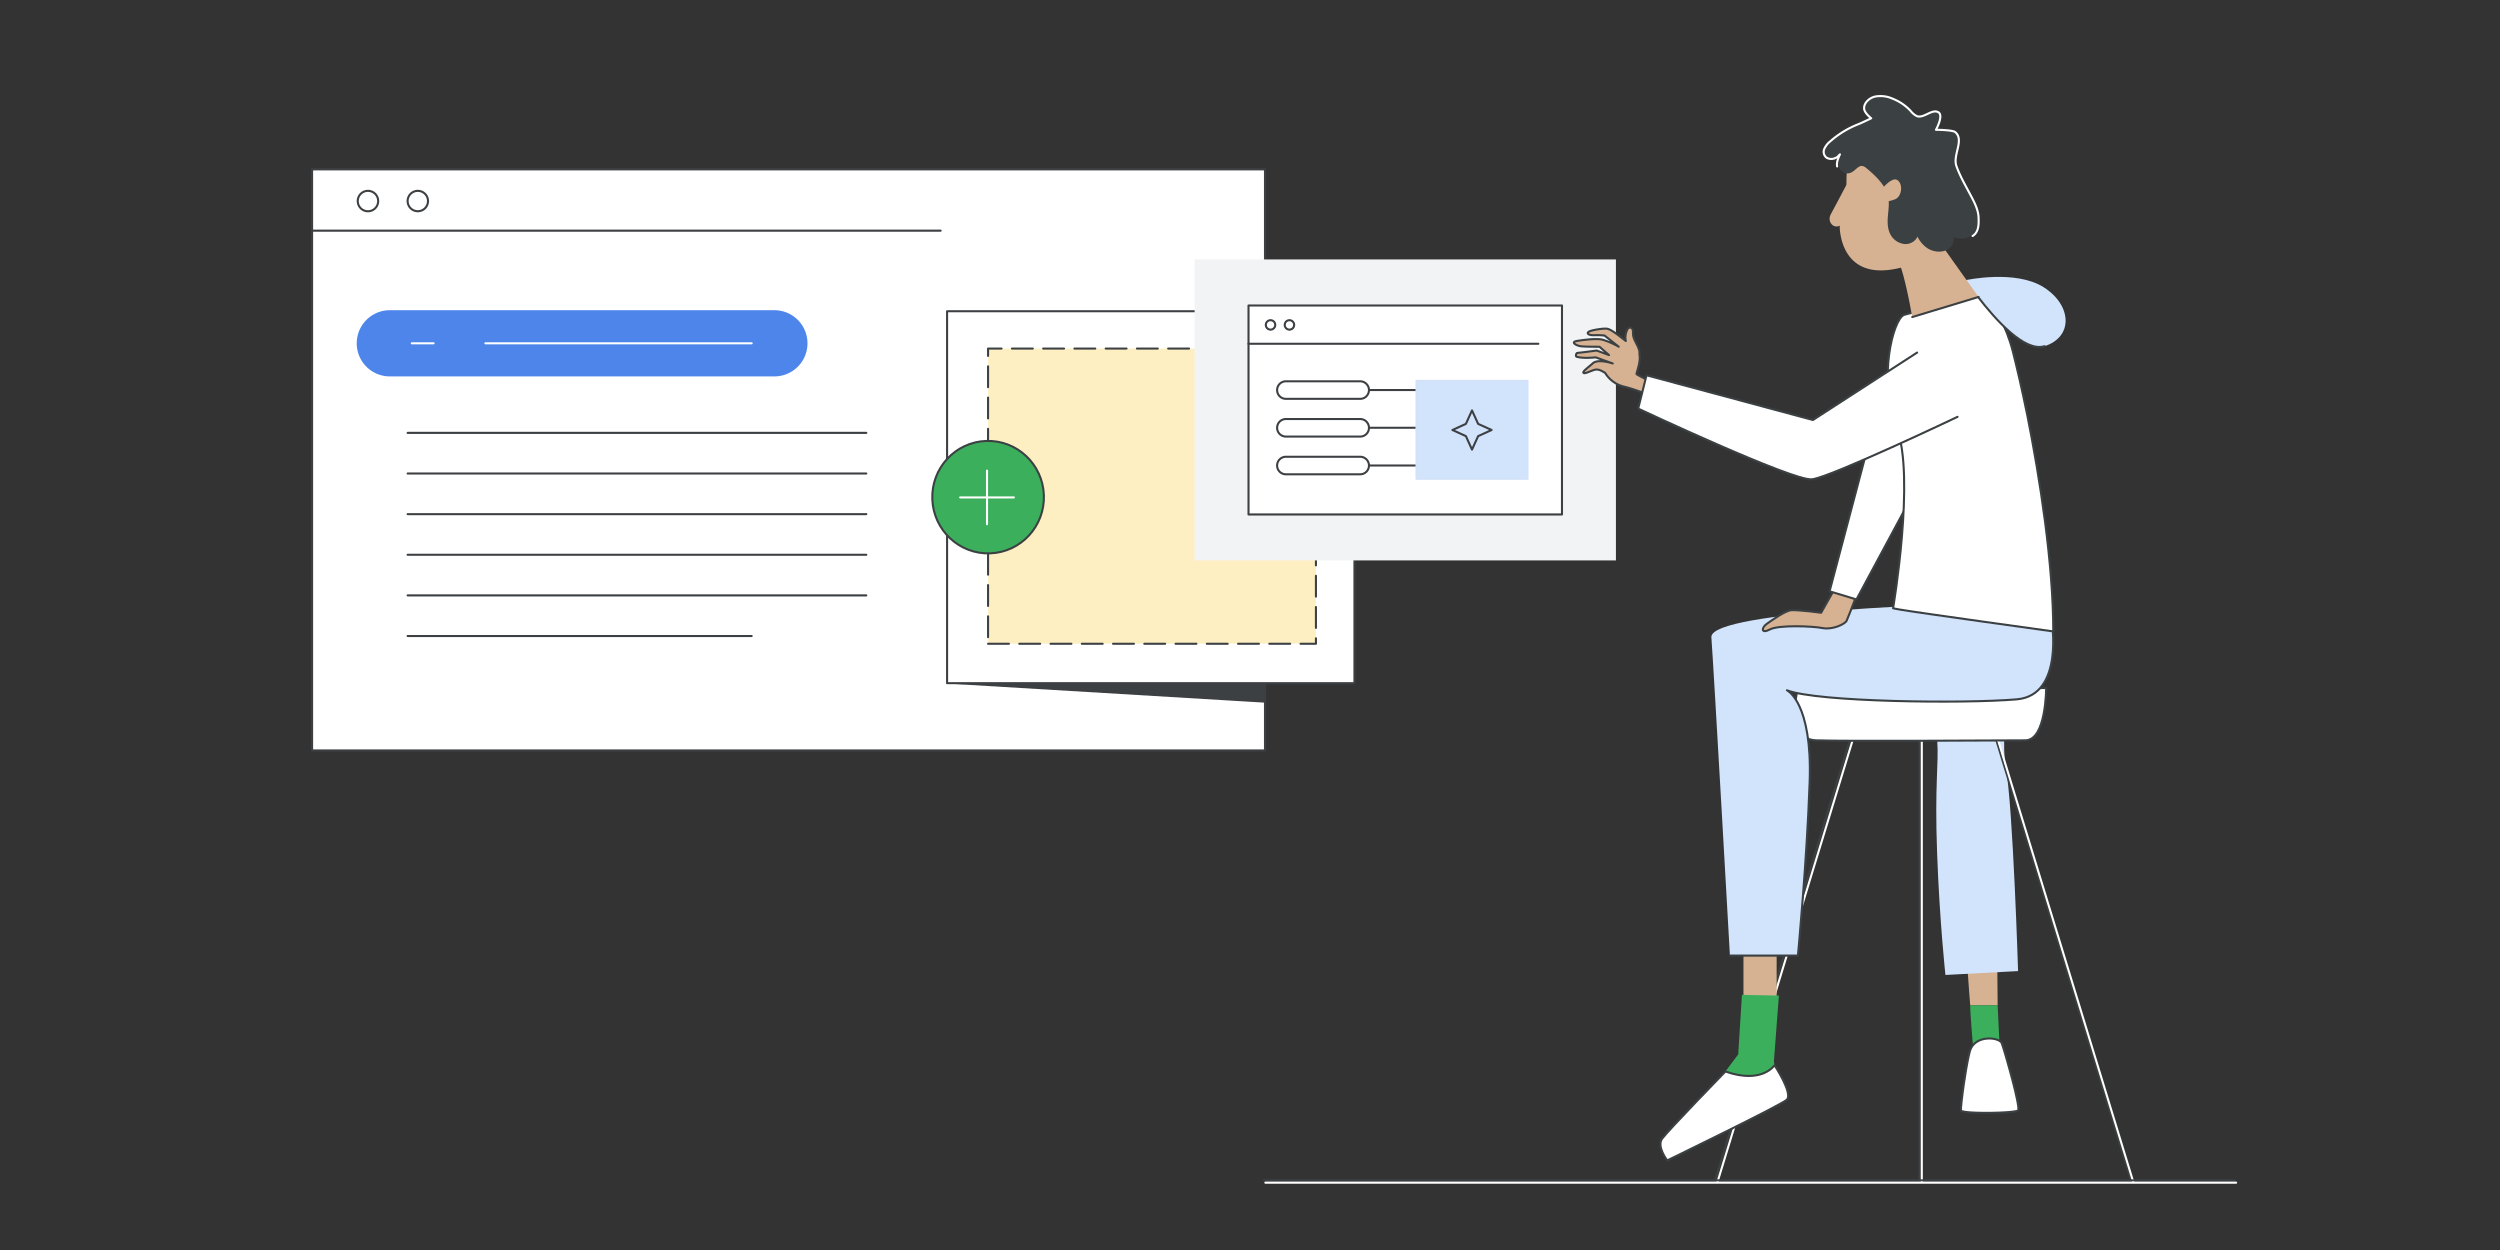 <svg id="Layer_1" data-name="Layer 1" xmlns="http://www.w3.org/2000/svg" viewBox="0 0 1200 600"><rect x="0" y="0" width="1200" height="600" fill="#333333" stroke="none"/><defs><style>.cls-1,.cls-17,.cls-2,.cls-5{fill:#fff;}.cls-1,.cls-14,.cls-4,.cls-5{stroke:#3d4043;}.cls-1,.cls-10,.cls-12,.cls-14,.cls-15,.cls-17,.cls-19,.cls-3,.cls-4,.cls-5,.cls-9{stroke-linecap:round;}.cls-1,.cls-10,.cls-12,.cls-14,.cls-15,.cls-17,.cls-19,.cls-3,.cls-4,.cls-5,.cls-8,.cls-9{stroke-linejoin:round;}.cls-2,.cls-3{stroke:#3c4043;}.cls-10,.cls-12,.cls-14,.cls-3,.cls-8,.cls-9{fill:none;}.cls-4{fill:#3d4043;}.cls-10,.cls-4,.cls-5,.cls-6,.cls-7{fill-rule:evenodd;}.cls-6{fill:#feefc3;}.cls-7{fill:#4e85eb;}.cls-8{stroke:#4e85eb;}.cls-9{stroke:#fff;}.cls-10,.cls-12,.cls-17,.cls-19{stroke:#3b4043;}.cls-10{stroke-dasharray:10 5;}.cls-11{fill:#3caf5d;}.cls-13{fill:#f1f3f4;}.cls-15,.cls-18{fill:#d2e3fc;}.cls-15{stroke:#d4e2f9;}.cls-16{fill:#d6b292;}.cls-19{fill:#3b4043;}</style></defs><path class="cls-1" d="M607.2,81.28H149.8V360.2H607.2Z"/><path class="cls-2" d="M181.52,96.49a4.9,4.9,0,1,1-4.89-4.88A4.89,4.89,0,0,1,181.52,96.49Z"/><path class="cls-2" d="M205.44,96.49a4.89,4.89,0,1,1-4.89-4.88A4.89,4.89,0,0,1,205.44,96.49Z"/><path class="cls-3" d="M150.26,110.72H451.5"/><path class="cls-4" d="M606.63,336.75v-9.06H455.81Z"/><path class="cls-5" d="M454.6,327.93H650.13V149.4H454.6Z"/><path class="cls-6" d="M474.27,309H631.65V167.3H474.27Z"/><path class="cls-7" d="M371.7,180.18H187.12a15.39,15.39,0,0,1,0-30.78H371.7a15.39,15.39,0,0,1,0,30.78Z"/><path class="cls-8" d="M371.7,180.18H187.12a15.39,15.39,0,0,1,0-30.78H371.7a15.39,15.39,0,0,1,0,30.78"/><path class="cls-9" d="M233,164.79H360.8"/><path class="cls-9" d="M197.67,164.79h10.45"/><line class="cls-3" x1="195.66" y1="207.78" x2="415.82" y2="207.78"/><line class="cls-3" x1="195.66" y1="227.28" x2="415.82" y2="227.28"/><line class="cls-3" x1="195.66" y1="246.79" x2="415.82" y2="246.79"/><line class="cls-3" x1="195.66" y1="266.29" x2="415.82" y2="266.29"/><line class="cls-3" x1="195.66" y1="285.79" x2="415.82" y2="285.79"/><line class="cls-3" x1="195.66" y1="305.29" x2="360.8" y2="305.29"/><path class="cls-10" d="M474.27,309H631.65V167.3H474.27Z"/><ellipse class="cls-11" cx="474.27" cy="238.67" rx="26.79" ry="26.99" transform="translate(-8.45 17.59) rotate(-2.11)"/><line class="cls-9" x1="460.89" y1="238.76" x2="486.66" y2="238.76"/><line class="cls-9" x1="473.77" y1="225.88" x2="473.77" y2="251.64"/><ellipse class="cls-12" cx="474.27" cy="238.67" rx="26.79" ry="26.99" transform="translate(-8.45 17.59) rotate(-2.11)"/><path class="cls-13" d="M573.41,269V124.53H775.64V269Z"/><path class="cls-1" d="M749.75,146.63H599.29V246.94H749.75Z"/><path class="cls-14" d="M609.87,158.22A2.26,2.26,0,1,0,607.6,156,2.27,2.27,0,0,0,609.87,158.22Z"/><path class="cls-14" d="M618.94,158.22a2.26,2.26,0,1,0-2.27-2.26A2.27,2.27,0,0,0,618.94,158.22Z"/><path class="cls-14" d="M599.29,165H738.4"/><path class="cls-14" d="M655,205.32h25.07"/><path class="cls-14" d="M656.41,187.21h25.08"/><path class="cls-14" d="M655,223.43h25.07"/><path class="cls-1" d="M652.69,209.55H617.43a4.21,4.21,0,1,1,0-8.41h35.26a4.21,4.21,0,1,1,0,8.41Z"/><path class="cls-1" d="M652.69,191.44H617.43a4.21,4.21,0,1,1,0-8.41h35.26a4.21,4.21,0,1,1,0,8.41Z"/><path class="cls-1" d="M652.69,227.66H617.43a4.21,4.21,0,1,1,0-8.41h35.26a4.21,4.21,0,1,1,0,8.41Z"/><path class="cls-15" d="M733.21,182.85H679.92v47h53.29Z"/><path class="cls-14" d="M706.56,197l-2.93,6.46-6.47,2.94,6.47,2.94,2.93,6.47,2.94-6.47,6.47-2.94-6.47-2.94Z"/><path class="cls-16" d="M958.87,482.56H945.71s-.24-3.09-.54-6.77c-.4-5.18-.88-11.54-.88-12.1H958.7l.11,12.27Z"/><path class="cls-11" d="M945.71,482.56C945.55,484.47,947,502,947,502l12.86,1-1-20.45Z"/><path class="cls-17" d="M968.65,533c-1.37,1.37-27.07,1.74-27.38,0a4.91,4.91,0,0,1,0-.91c0-.31,0-.67.07-1.1s.08-.79.12-1.25.07-.71.11-1.1.09-.82.14-1.26.09-.72.14-1.1.1-.82.15-1.25.09-.72.14-1.1.11-.83.17-1.25.1-.72.15-1.1.11-.84.18-1.26.1-.74.16-1.1L943,518c.06-.36.11-.74.17-1.1l.2-1.26c.06-.37.12-.74.17-1.1s.15-.84.21-1.25.14-.74.2-1.1.14-.85.22-1.26.13-.74.21-1.1c.17-.92.34-1.78.51-2.55.09-.39.16-.76.25-1.1.16-.65.3-1.23.44-1.69,2.38-7.93,14-6.67,15.22-3.81.25.59.91,2.65,1.75,5.5l.32,1.1c.24.81.49,1.66.74,2.55.1.36.21.73.31,1.1s.23.83.35,1.26.21.73.31,1.1l.33,1.25c.11.36.21.73.31,1.1l.33,1.26.3,1.1c.11.42.21.84.32,1.25s.19.74.29,1.1.21.84.3,1.26.19.74.28,1.1l.3,1.25c.09.38.18.74.25,1.1s.2.84.28,1.25.16.75.24,1.1.18.86.25,1.26.15.76.2,1.1.14.89.19,1.25.08.81.08,1.1A1.41,1.41,0,0,1,968.65,533Z"/><path class="cls-18" d="M929.87,326.5c-.39,10.28-.79,17.63,0,29s-1.29,20.76-.06,54.06,4,58.42,4,58.42l34.86-1.86S966.3,388.4,962.77,368s5.88-47.4,5.88-47.4Z"/><line class="cls-12" x1="954.5" y1="343.08" x2="1022.87" y2="566.57"/><line class="cls-12" x1="921.34" y1="342.92" x2="921.34" y2="566.57"/><line class="cls-12" x1="891.63" y1="343.08" x2="823.26" y2="566.57"/><line class="cls-9" x1="955.62" y1="343.92" x2="1023.99" y2="567.4"/><line class="cls-9" x1="922.46" y1="343.76" x2="922.46" y2="567.4"/><line class="cls-9" x1="892.75" y1="343.92" x2="824.38" y2="567.4"/><path class="cls-17" d="M863,330.24s-6.53,24.58,8.63,25.12,90.47,0,100.52,0,10-25.12,10-25.12Z"/><rect class="cls-16" x="836.86" y="452.05" width="15.93" height="26.95"/><path class="cls-11" d="M836.13,477.54l-1.79,28.57-9.1,12.13s20,3.39,27.55-.71l-1.32-8,2.4-31.65Z"/><path class="cls-17" d="M828.2,514.31s-27.75,28.55-30.42,32.3S800.27,557,800.27,557s54-26.22,57.32-29.07-5.83-16.62-5.83-16.62S845.78,520.53,828.2,514.31Z"/><path class="cls-18" d="M984.78,297.87s6.21,35.84-16.69,37.81c-25.29,2.18-96,1.31-110.35-4.34,0,0,12.24,5.65,10.9,43.9S863,458.69,863,458.69H830.36S822.61,321,821.46,305.9c-1-13.21,128.25-16.29,128.25-16.29Z"/><path class="cls-12" d="M949.71,289.61l35.07,8.26s6.21,35.84-16.69,37.81c-25.29,2.18-96,1.31-110.35-4.34,0,0,12.24,5.65,10.9,43.9S863,458.69,863,458.69H830.36"/><path class="cls-16" d="M892.78,281.51s-1.19,3.16-2.56,6.71c-1.59,4.18-3.43,8.9-3.86,9.77-.82,1.6-6.71,4.42-11.54,3.48s-21-1.61-25.32.68-4-.94-1.48-2.68,8.74-6.3,11.81-6.57,14.32,1.21,14.32,1.21l4.82-8.54,3.5-6.21Z"/><path class="cls-12" d="M892.78,281.51s-1.19,3.16-2.56,6.71c-1.59,4.18-3.43,8.9-3.86,9.77-.82,1.6-6.71,4.42-11.54,3.48s-21-1.61-25.32.68-4-.94-1.48-2.68,8.74-6.3,11.81-6.57,14.32,1.21,14.32,1.21l4.82-8.54,3.5-6.21Z"/><polygon class="cls-17" points="906.12 178.36 878.2 283.82 891.1 287.74 939.16 198.32 906.12 178.36"/><path class="cls-17" d="M985.57,303.08s-66.12-9.14-73.77-10.51c-2-.36-3.12-.59-3.12-.59s10.77-63.38,1.71-86.75-1.79-51.85,3.55-54.09c2.57-1.08,29.23-5,30.74-15.66,0,0,14.92,7.78,21.46,33.16,1.93,7.48,4.41,18.21,7,30.83C979.16,229.65,985.57,270.55,985.57,303.08Z"/><path class="cls-18" d="M943.66,134.45s23.81,36.23,37.74,31.72,13.12-19.67-.41-28.28S943.66,134.45,943.66,134.45Z"/><path class="cls-16" d="M792.14,183.1s-4-2-5.75-3a5.8,5.8,0,0,1-.82-.51c-.32-.33,2.2-5.83,1.33-9.76a0,0,0,0,1,0,0c.39-1.24-.81-3.62-1.25-4.5-.8-1.61-1.74-3.24-1.81-5a8.9,8.9,0,0,0-.11-1.93,1.48,1.48,0,0,0-1.32-1.2,1.77,1.77,0,0,0-1.34,1.1,8.31,8.31,0,0,0-.69,5.37h0c-3.49-2.67-6.87-5.47-8.91-5.87-1.4-.28-6.2.41-8.17,1.11s-1.47,2,1.68,2a30.94,30.94,0,0,1,5.21.16l6.79,5.35a40.07,40.07,0,0,0-7.72-3.36c-3-.7-8.44,0-12.11.56s-.41,2.3,1.55,2.57,9.06.25,9.06.25l4.57,4-5.94-2.18s-6.09.83-9.27,1.15c-.59.05-.94,1.62-.35,1.81,3.08,1,9.14.31,9.14.31l8.18,2.93c-1-.33-7.16-2.18-9.48-.12-2.54,2.26-5.2,4.09-4.5,4.66s3.23-.94,5.34-1.5,4,1,5,1.46a14.43,14.43,0,0,0,8.63,6.5c1.43.35,2.89.77,4.27,1.2,4.48,1.42,8.21,3,8.21,3l2-5.69Z"/><path class="cls-12" d="M792.14,183.1s-4-2-5.75-3a5.8,5.8,0,0,1-.82-.51c-.32-.33,2.2-5.83,1.33-9.76a0,0,0,0,1,0,0c.39-1.24-.81-3.62-1.25-4.5-.8-1.61-1.74-3.24-1.81-5a8.9,8.9,0,0,0-.11-1.93,1.48,1.48,0,0,0-1.32-1.2,1.77,1.77,0,0,0-1.34,1.1,8.31,8.31,0,0,0-.69,5.37h0c-3.49-2.67-6.87-5.47-8.91-5.87-1.4-.28-6.2.41-8.17,1.11s-1.47,2,1.68,2a30.94,30.94,0,0,1,5.21.16l6.79,5.35a40.07,40.07,0,0,0-7.72-3.36c-3-.7-8.44,0-12.11.56s-.41,2.3,1.55,2.57,9.06.25,9.06.25l4.57,4-5.94-2.18s-6.09.83-9.27,1.15c-.59.05-.94,1.62-.35,1.81,3.08,1,9.14.31,9.14.31l8.18,2.93c-1-.33-7.16-2.18-9.48-.12-2.54,2.26-5.2,4.09-4.5,4.66s3.23-.94,5.34-1.5,4,1,5,1.46a14.43,14.43,0,0,0,8.63,6.5c1.43.35,2.89.77,4.27,1.2,4.48,1.42,8.21,3,8.21,3l2-5.69Z"/><path class="cls-17" d="M920.22,169.23l-50,32.37-79.89-21.47-4,16s74.4,34.95,83.39,33.95,69.9-30,69.9-30"/><path class="cls-16" d="M949.71,142.52,925.15,150l-7.29,2.21s-3.53-21-7-27.8A7.85,7.85,0,0,0,910,123c-3.74-4.54,15.78-14.28,15.78-14.28.08.15.59.89,1.4,2.06l.92,1.3C934.09,120.65,949.71,142.52,949.71,142.52Z"/><path class="cls-12" d="M910.84,124.39A7.85,7.85,0,0,0,910,123c-3.74-4.54,15.78-14.28,15.78-14.28.08.15.59.89,1.4,2.06l.92,1.3"/><polyline class="cls-12" points="949.71 142.53 925.15 149.98 917.87 152.19"/><path class="cls-16" d="M932.43,89.38,920.26,64.71,888.54,69.2a75.47,75.47,0,0,0-2.24,17.3c0,.8,0,1.59-.09,2.38-.15.28-5.46,10.33-7.4,13.91s1.25,7.17,4.26,5.51h0c0,.33,0,.65,0,1,.32,6.09,3.53,25.63,29.16,19.22S932.43,89.38,932.43,89.38Z"/><path class="cls-19" d="M878.41,67.93a9.44,9.44,0,0,0-2.86,3.74,3.52,3.52,0,0,0,1.3,4.13,4.62,4.62,0,0,0,4.09.07,12.37,12.37,0,0,0,3.33-2.39c-.85,1.85-1.71,3.82-1.36,5.79s2.43,3.84,4.59,3.39c2.53-.54,4-3.85,6.53-3.48a4.8,4.8,0,0,1,2.25,1.23c4.85,4,9.62,8.69,10.63,14.54.47,2.77.06,5.6-.19,8.4s-.31,5.69.82,8.31a8.26,8.26,0,0,0,6.84,5c3.11.17,6.29-2.43,5.69-5.18a14.07,14.07,0,0,0,5.45,7.31c2.72,1.7,6.61,2.11,9.32.39s3.44-5.74,1-7.75c1.83,2.87,6.64,3.37,9.68,1.5a9.53,9.53,0,0,0,4.19-8.73c-.18-3.31-1.65-6.45-3.21-9.45-2.6-5-5.56-9.88-7.42-15.14s3.91-12.49-.55-16.27c-1.28-1.08-9.26-1.12-9.26-1.12s3.87-7,1.09-8.45c-3.08-1.67-7,3.17-10.31,1.87a9,9,0,0,1-3-2.55,23.73,23.73,0,0,0-8.57-5.79,14.13,14.13,0,0,0-8.54-1c-2.81.72-5.25,3.05-5.16,5.68.09,2.2,3.41,4.72,3.41,4.72s-4.63,2.24-6.09,2.81A45.34,45.34,0,0,0,878.41,67.93Z"/><path class="cls-16" d="M902.7,91.47s5.46-7.19,8.25-4.89,1.63,8.15-1.44,9.11a19.24,19.24,0,0,1-3.64,1Z"/><path class="cls-12" d="M949.55,142.65c8,10.39,22.25,26.62,31.85,23.52"/><line class="cls-12" x1="1072.59" y1="566.57" x2="606.63" y2="566.57"/><line class="cls-9" x1="1073.34" y1="567.68" x2="607.38" y2="567.68"/><path class="cls-9" d="M946.85,113.28c3-1.87,3-5.72,2.85-9s-1.65-6.45-3.21-9.45c-2.6-5-5.56-9.88-7.42-15.14s3.91-12.49-.55-16.27c-1.28-1.08-9.26-1.12-9.26-1.12s3.87-7,1.09-8.45c-3.08-1.67-7,3.17-10.31,1.87a9,9,0,0,1-3-2.55,23.73,23.73,0,0,0-8.57-5.79,14.13,14.13,0,0,0-8.54-1c-2.81.72-5.25,3.05-5.16,5.68.09,2.2,3.41,4.72,3.41,4.72s-4.63,2.24-6.09,2.81a45.34,45.34,0,0,0-13.64,8.32,9.44,9.44,0,0,0-2.86,3.74,3.52,3.52,0,0,0,1.3,4.13,4.62,4.62,0,0,0,4.09.07c1.29-.55,1.18-.84,2.19-1.75-.85,1.85-1.71,3.82-1.36,5.79"/></svg>